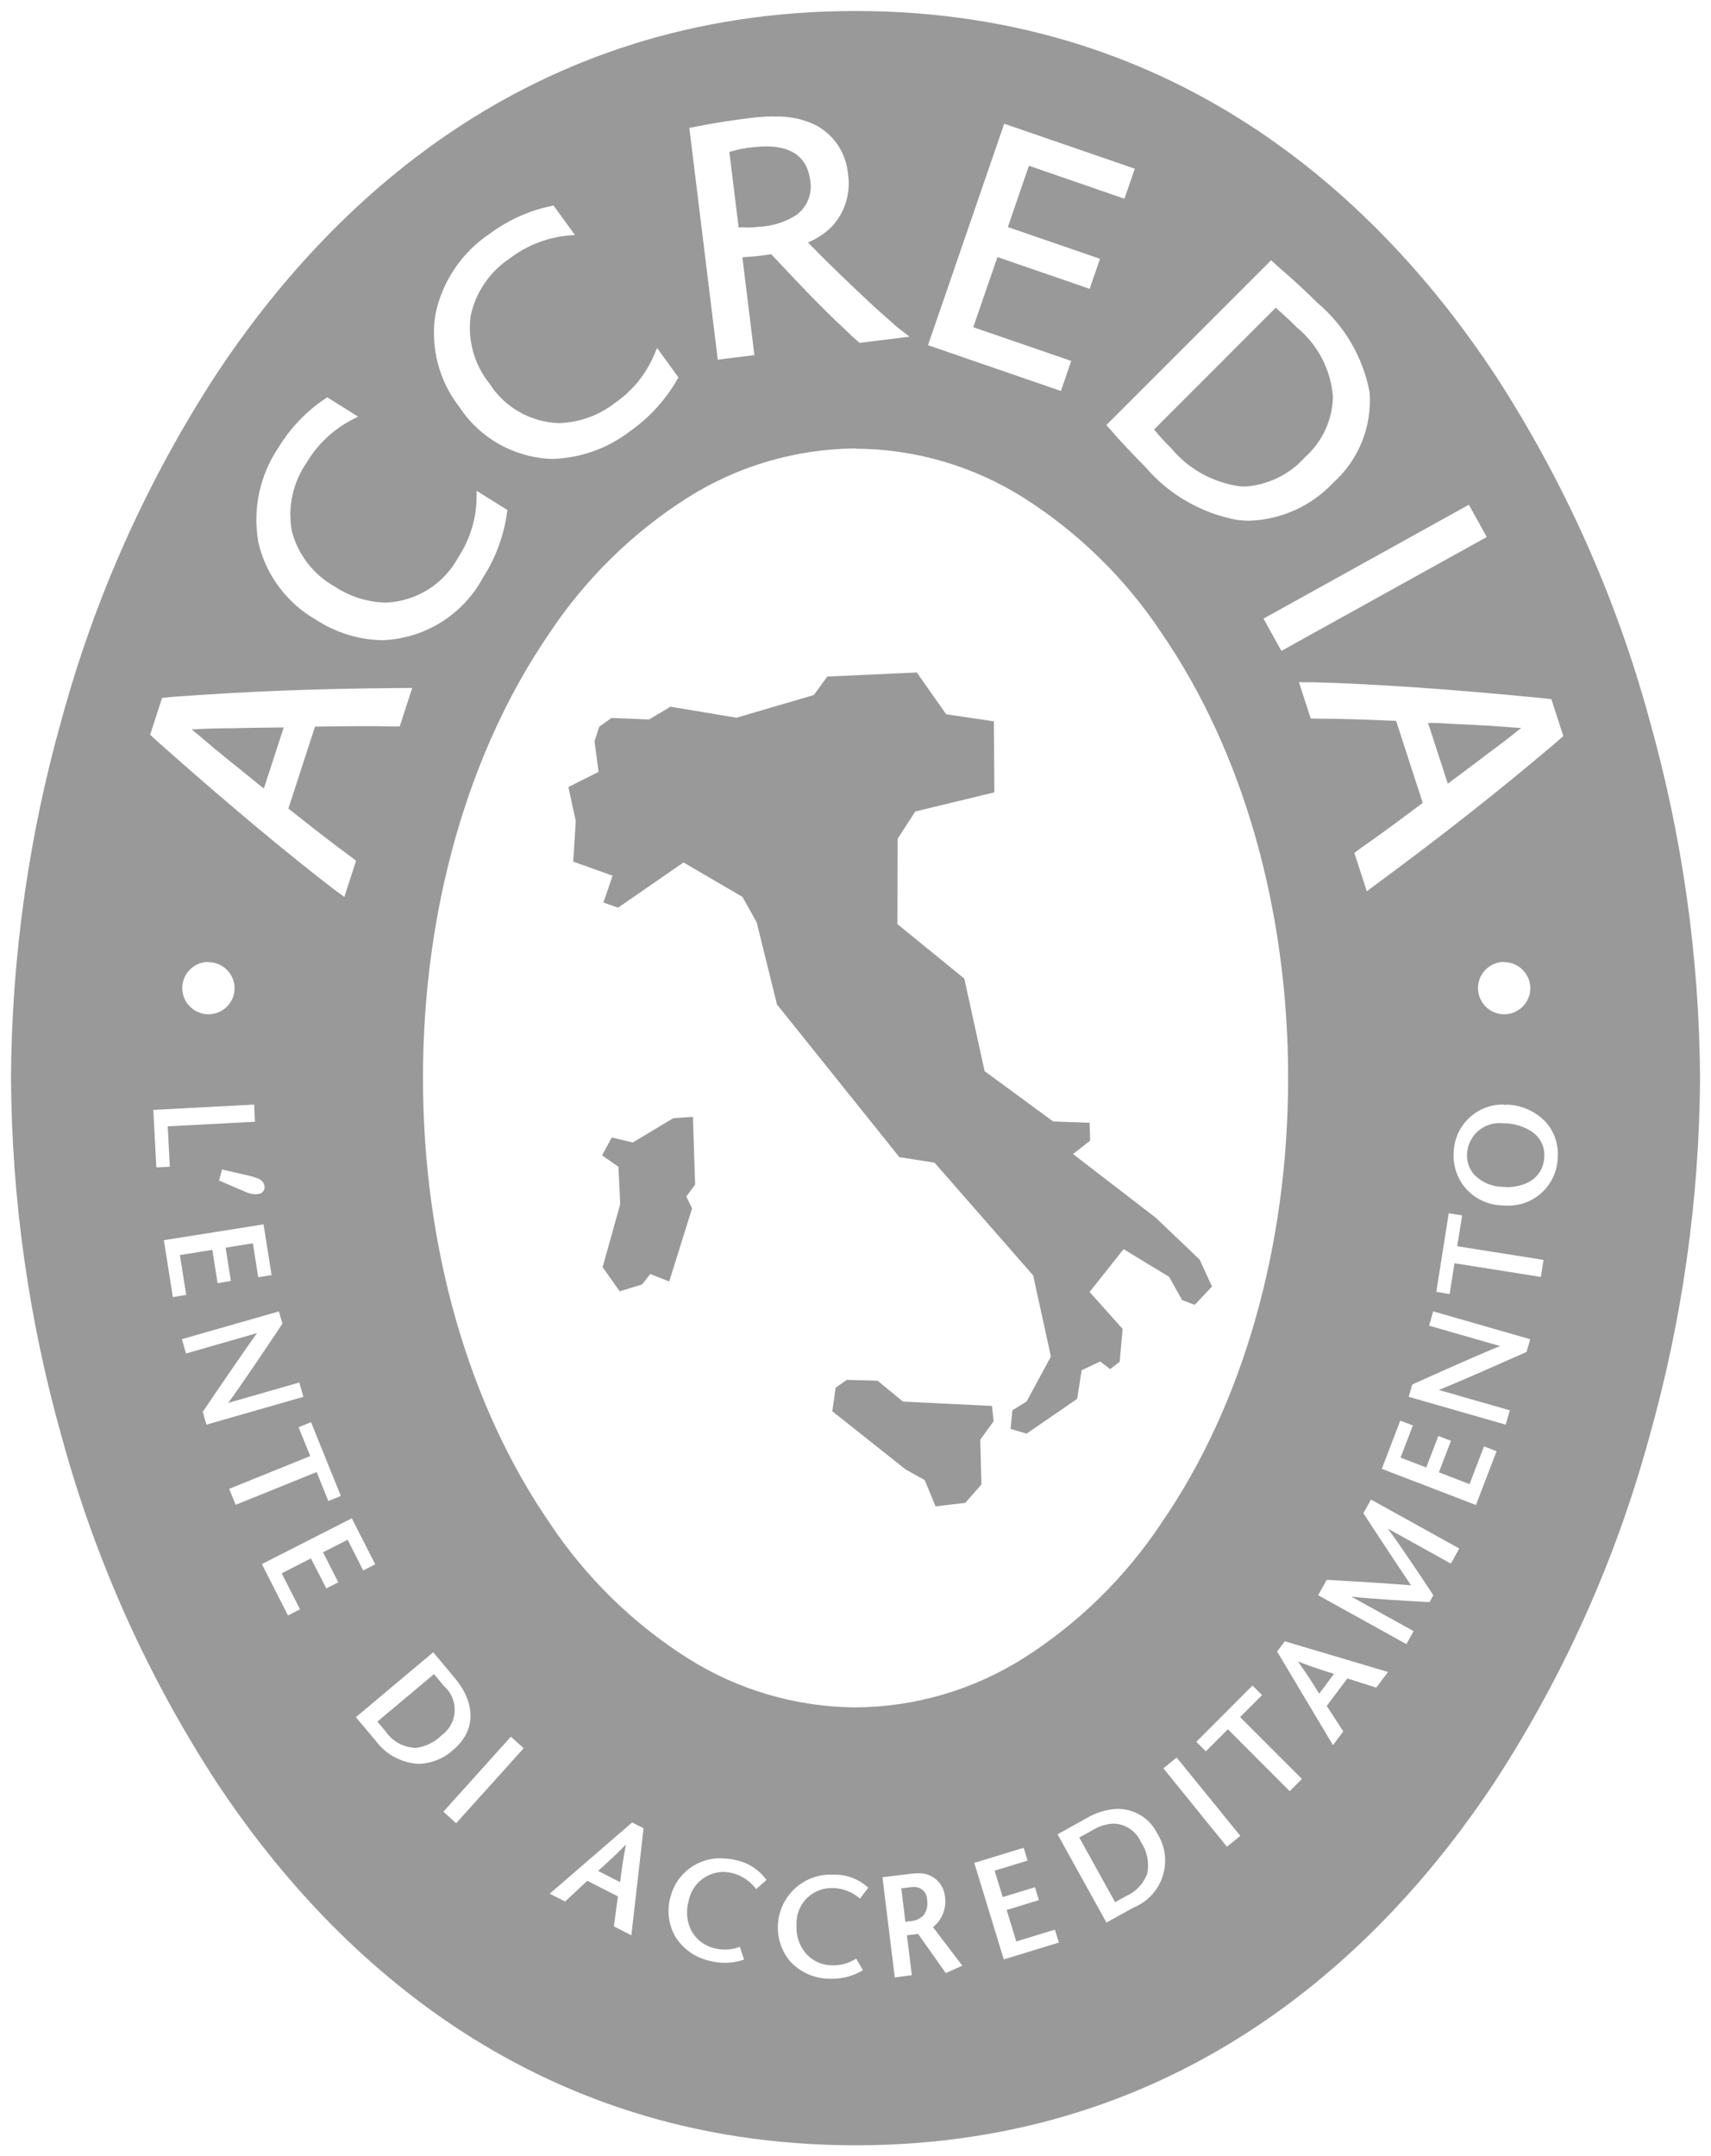 <?xml version="1.0" encoding="utf-8"?>
<!-- Generator: Adobe Illustrator 16.0.3, SVG Export Plug-In . SVG Version: 6.00 Build 0)  -->
<!DOCTYPE svg PUBLIC "-//W3C//DTD SVG 1.1//EN" "http://www.w3.org/Graphics/SVG/1.1/DTD/svg11.dtd">
<svg version="1.1" id="Livello_1" xmlns="http://www.w3.org/2000/svg" xmlns:xlink="http://www.w3.org/1999/xlink" x="0px" y="0px"
	 width="77.792px" height="98px" viewBox="0 0 77.792 98" enable-background="new 0 0 77.792 98" xml:space="preserve">
<path id="Esclusione_6" fill="#999999" d="M38.9,97.5c-14.979,0-24.06-8.96-29.041-16.477c-3.153-4.835-5.531-10.132-7.048-15.7
	C1.31,60.011,0.532,54.52,0.5,49c0.031-5.52,0.807-11.01,2.307-16.322c1.517-5.568,3.895-10.865,7.048-15.7
	C14.835,9.461,23.916,0.5,38.896,0.5c14.98,0,24.059,8.961,29.041,16.478c3.15,4.835,5.529,10.132,7.048,15.7
	C76.484,37.99,77.261,43.48,77.294,49c-0.033,5.52-0.811,11.01-2.31,16.322c-1.519,5.567-3.897,10.864-7.048,15.699
	C62.953,88.539,53.871,97.5,38.9,97.5z M37.863,85.2c-1.295-0.054-2.399,0.932-2.492,2.225c-0.045,0.612,0.146,1.218,0.534,1.693
	c0.459,0.511,1.112,0.807,1.8,0.813c0.046,0,0.092,0,0.137,0c0.462,0.001,0.917-0.118,1.319-0.346l0.071-0.044l-0.307-0.527
	l-0.074,0.045c-0.293,0.176-0.629,0.266-0.97,0.261h-0.114c-0.439-0.019-0.851-0.218-1.139-0.55
	c-0.302-0.368-0.45-0.839-0.413-1.314c-0.031-0.878,0.655-1.615,1.534-1.646c0.032-0.001,0.063-0.001,0.095,0h0.109
	c0.394,0.029,0.77,0.176,1.079,0.422l0.068,0.064l0.377-0.506l-0.062-0.052c-0.388-0.333-0.877-0.523-1.388-0.54
	c-0.057,0.008-0.111,0.003-0.167,0.003H37.863z M41.7,85.139c-0.081,0-0.163,0.006-0.243,0.016l-1.336,0.162l0.561,4.554
	l0.775-0.101l-0.223-1.814l0.508-0.063L43,89.673l0.752-0.336l-1.332-1.751c0.416-0.333,0.623-0.863,0.543-1.391
	c-0.06-0.639-0.623-1.109-1.262-1.053L41.7,85.139z M32.792,84.454c-1.072-0.022-2.021,0.688-2.3,1.724
	c-0.179,0.61-0.107,1.267,0.2,1.823c0.349,0.567,0.913,0.969,1.563,1.114c0.229,0.061,0.464,0.092,0.7,0.091
	c0.269,0.003,0.537-0.038,0.793-0.121l0.081-0.027l-0.192-0.579l-0.081,0.026c-0.189,0.066-0.388,0.101-0.589,0.101
	c-0.177-0.001-0.354-0.025-0.525-0.072c-0.425-0.109-0.787-0.389-1-0.772c-0.219-0.424-0.265-0.915-0.13-1.373
	c0.143-0.747,0.788-1.293,1.548-1.312c0.167,0,0.333,0.023,0.493,0.067c0.38,0.108,0.717,0.331,0.967,0.638l0.058,0.076l0.471-0.416
	l-0.048-0.063c-0.31-0.406-0.749-0.694-1.245-0.817c-0.25-0.067-0.508-0.102-0.768-0.103L32.792,84.454z M46.542,83.979
	L46.542,83.979l-2.245,0.686l1.341,4.387l2.505-0.765l-0.183-0.587l-1.754,0.537l-0.436-1.432l1.465-0.447l-0.18-0.586l-1.465,0.447
	l-0.369-1.2l1.5-0.457l-0.179-0.586L46.542,83.979z M26.702,85.479L26.702,85.479l1.393,0.709L27.91,87.55l0.795,0.406l0.556-4.864
	l-0.52-0.265l-3.747,3.239l0.7,0.354l1.01-0.942H26.702z M50.849,82.207c-0.515,0.018-1.016,0.166-1.457,0.431l-1.31,0.728
	l2.224,4.011l1.223-0.677c1.182-0.477,1.753-1.82,1.277-3.001c-0.053-0.131-0.117-0.257-0.193-0.375
	c-0.332-0.675-1.016-1.105-1.768-1.112L50.849,82.207z M53.502,79.875l-0.608,0.492l2.888,3.563l0.61-0.492L53.5,79.88
	L53.502,79.875z M23.227,78.93L23.227,78.93l-3.068,3.409l0.58,0.525l3.07-3.409L23.227,78.93z M55.827,78.594L55.827,78.594
	l2.81,2.811l0.556-0.555l-2.812-2.811l1-1l-0.434-0.434l-2.555,2.558l0.432,0.433l1-1L55.827,78.594z M19.695,75.094l-3.515,2.949
	l0.9,1.07c0.46,0.626,1.178,1.012,1.954,1.051c0.581-0.016,1.136-0.239,1.566-0.631c1.037-0.869,1.059-2.1,0.059-3.291l-0.961-1.147
	L19.695,75.094z M58.416,74.594L58.416,74.594l-0.352,0.465l2.54,4.254l0.47-0.625l-0.754-1.158l0.94-1.248l1.312,0.418l0.535-0.711
	L58.416,74.594L58.416,74.594z M38.9,20.383c-2.713,0.016-5.366,0.795-7.657,2.248c-2.489,1.584-4.619,3.673-6.252,6.131
	c-3.714,5.4-5.76,12.588-5.76,20.229s2.045,14.824,5.76,20.227c1.633,2.458,3.763,4.547,6.252,6.132
	c2.291,1.453,4.944,2.231,7.657,2.248c2.712-0.017,5.364-0.795,7.654-2.248c2.49-1.584,4.619-3.674,6.252-6.132
	c3.715-5.399,5.76-12.585,5.76-20.227s-2.045-14.827-5.76-20.229c-1.632-2.458-3.762-4.547-6.252-6.131
	c-2.291-1.45-4.943-2.226-7.654-2.239V20.383z M60.318,71.805L60.318,71.805L59.931,72.5l4.013,2.224l0.327-0.592l-2.828-1.567
	c0.875,0.1,2.521,0.193,3.5,0.247h0.055l0.168-0.309l-0.026-0.042c-0.425-0.647-1.476-2.232-2.041-2.987l2.865,1.589l0.382-0.686
	l-4.014-2.225l-0.344,0.622l0.027,0.044l0.248,0.379c0.572,0.872,1.221,1.861,1.891,2.852c-1.294-0.101-2.531-0.176-3.79-0.247
	L60.318,71.805z M15.993,69.005L15.993,69.005l-4.087,2.081l1.188,2.334l0.546-0.28l-0.833-1.635l1.329-0.679l0.7,1.365l0.545-0.276
	l-0.695-1.365l1.119-0.571l0.707,1.395l0.548-0.279l-1.066-2.09L15.993,69.005z M63.665,64.564L63.665,64.564l-0.84,2.192
	l4.28,1.644l0.938-2.444l-0.571-0.22l-0.658,1.715l-1.394-0.536l0.549-1.433l-0.574-0.218l-0.549,1.431l-1.168-0.449l0.56-1.461
	l-0.572-0.219L63.665,64.564z M14.143,64.636L14.143,64.636l-0.568,0.229l0.53,1.311l-3.684,1.49l0.293,0.725l3.683-1.488
	l0.531,1.317l0.569-0.231l-1.355-3.352L14.143,64.636z M11.682,60.594L11.682,60.594c-0.456,0.622-1.612,2.313-2.464,3.573
	l0.168,0.581l4.408-1.264l-0.187-0.651l-3.23,0.926c0.517-0.692,1.784-2.583,2.464-3.6l-0.162-0.558l-4.408,1.262l0.186,0.652
	l3.223-0.926L11.682,60.594z M65.162,59.599L65.162,59.599l-0.186,0.651l3.229,0.927c-0.8,0.31-2.855,1.234-3.959,1.729
	l-0.037,0.018l-0.161,0.559l4.41,1.265l0.187-0.651l-3.227-0.925c0.82-0.327,3.063-1.316,3.986-1.726l0.168-0.58L65.162,59.599
	L65.162,59.599z M11.979,55.646l-4.529,0.719l0.409,2.587l0.607-0.101L8.179,57.04l1.475-0.236l0.239,1.515l0.605-0.1l-0.241-1.514
	l1.24-0.2l0.244,1.544l0.607-0.1l-0.368-2.318V55.646z M65.868,55.14l-0.565,3.571l0.606,0.1l0.22-1.399l3.926,0.622l0.123-0.774
	l-3.924-0.621l0.223-1.399L65.868,55.14z M68.368,50.2c-1.21-0.021-2.216,0.925-2.272,2.133c-0.052,0.612,0.146,1.22,0.549,1.685
	c0.404,0.453,0.972,0.728,1.578,0.763c0.074,0.005,0.146,0.008,0.22,0.008c1.233,0.078,2.297-0.858,2.375-2.092
	c0.001-0.012,0.001-0.022,0.002-0.034c0.058-0.594-0.128-1.185-0.515-1.638c-0.455-0.497-1.09-0.792-1.763-0.819
	c-0.064,0.011-0.124,0.009-0.181,0.009L68.368,50.2z M10.096,53.152L10.096,53.152l-0.139,0.5l1.218,0.524
	c0.139,0.063,0.289,0.097,0.441,0.101c0.049,0,0.097-0.005,0.145-0.016c0.163-0.018,0.282-0.162,0.267-0.326
	c-0.034-0.32-0.3-0.399-0.734-0.506L10.096,53.152z M11.554,50.202l-4.583,0.241l0.138,2.613l0.611-0.031l-0.094-1.834l3.966-0.209
	L11.554,50.202L11.554,50.202z M68.388,43.717c-0.656,0.001-1.189,0.533-1.19,1.19c0.001,0.657,0.534,1.189,1.19,1.191
	c0.658-0.001,1.189-0.534,1.19-1.191c-0.008-0.655-0.543-1.181-1.198-1.177L68.388,43.717z M9.477,43.717
	c-0.657,0.001-1.19,0.533-1.191,1.19c0.001,0.657,0.534,1.189,1.191,1.191c0.657-0.001,1.189-0.534,1.19-1.191
	c-0.008-0.655-0.542-1.18-1.196-1.177L9.477,43.717z M18.744,31.266l-0.669,0.006c-3.733,0.027-6.793,0.147-10.233,0.4l-0.473,0.047
	l-0.543,1.673l0.338,0.312c3.073,2.728,5.761,4.98,7.991,6.693l0.5,0.369l0.534-1.647l-0.275-0.21
	c-0.725-0.531-1.866-1.411-2.655-2.047l-0.148-0.112l1.212-3.727h0.15c0.874-0.015,1.449-0.021,1.986-0.021
	c0.436,0,0.84,0,1.352,0.015h0.363l0.567-1.747L18.744,31.266z M59.058,31.006l0.535,1.647l0.347,0.009
	c0.851,0,2.259,0.042,3.351,0.094l0.185,0.006l1.209,3.728l-0.118,0.089c-1.2,0.9-1.782,1.326-2.7,1.968l-0.291,0.215l0.567,1.745
	l0.537-0.4c2.994-2.21,5.4-4.106,8.043-6.341l0.354-0.316l-0.542-1.673l-0.459-0.052c-4.066-0.4-7.564-0.642-10.4-0.719h-0.621
	L59.058,31.006z M66.784,22.939L66.784,22.939l-9.338,5.176l0.813,1.468l9.338-5.177L66.784,22.939z M14.878,18.056l-0.062,0.042
	c-0.871,0.578-1.604,1.339-2.148,2.231c-0.865,1.271-1.194,2.833-0.916,4.346c0.349,1.47,1.29,2.73,2.6,3.482
	c0.902,0.594,1.955,0.92,3.035,0.94c1.92-0.07,3.66-1.152,4.572-2.844c0.583-0.907,0.958-1.931,1.1-3l0.011-0.073l-1.4-0.874v0.2
	c0.008,0.999-0.28,1.978-0.828,2.813c-0.656,1.226-1.911,2.012-3.3,2.068c-0.831-0.019-1.64-0.273-2.332-0.734
	c-0.958-0.539-1.658-1.442-1.939-2.505c-0.202-1.088,0.039-2.211,0.67-3.121c0.511-0.863,1.262-1.558,2.162-2l0.179-0.092
	L14.878,18.056z M57.791,11.828l-7.49,7.49l0.072,0.08c0.139,0.151,0.221,0.246,0.3,0.342l0.084,0.095l0,0l0.065,0.075
	c0.477,0.518,0.984,1.046,1.276,1.34c1.073,1.244,2.539,2.083,4.155,2.381c0.185,0.023,0.371,0.035,0.557,0.035
	c1.45-0.05,2.821-0.673,3.813-1.733c1.156-1.04,1.766-2.559,1.646-4.11c-0.299-1.587-1.138-3.022-2.374-4.061
	c-0.532-0.533-1.006-0.969-1.813-1.67L57.791,11.828z M25.169,9.338l-0.071,0.018c-1.024,0.209-1.989,0.641-2.828,1.264
	c-1.28,0.854-2.17,2.178-2.477,3.686c-0.23,1.492,0.168,3.013,1.1,4.2c0.938,1.427,2.516,2.305,4.223,2.351
	c1.285-0.038,2.525-0.481,3.542-1.267c0.882-0.623,1.617-1.433,2.151-2.372l0.037-0.064l-0.97-1.337l-0.081,0.185
	c-0.365,0.93-0.998,1.73-1.819,2.3c-0.735,0.576-1.635,0.901-2.569,0.928c-1.284-0.042-2.465-0.716-3.155-1.8
	c-0.687-0.857-0.996-1.956-0.857-3.046c0.221-1.085,0.866-2.037,1.791-2.645c0.797-0.608,1.753-0.97,2.753-1.043l0.2-0.018
	l-0.972-1.337L25.169,9.338z M45.658,5.621L45.658,5.621l-3.465,10.067l6.042,2.081l0.47-1.365l-4.455-1.533l1.1-3.188l4.193,1.444
	l0.47-1.365l-4.19-1.443l0.957-2.787l4.344,1.5l0.471-1.365l-5.932-2.042L45.658,5.621z M35.213,5.291
	c-0.392,0.002-0.783,0.029-1.172,0.08c-0.642,0.079-1.627,0.227-2.381,0.381l-0.319,0.061l1.293,10.533l1.665-0.206l-0.546-4.443
	l0.114-0.015l0.183-0.014c0.215-0.013,0.384-0.025,0.507-0.042c0.05-0.005,0.119-0.016,0.187-0.027
	c0.068-0.011,0.189-0.03,0.321-0.047l0.115,0.127l0.095,0.1l0.086,0.091c0.134,0.141,0.312,0.328,0.547,0.577
	c0.155,0.167,0.315,0.336,0.477,0.5l0.018,0.02l0.008,0.009c0.137,0.14,0.259,0.268,0.363,0.381l0.162,0.165l0.044,0.045
	c0.525,0.532,0.875,0.883,1.424,1.393c0.273,0.267,0.39,0.373,0.675,0.622l2.271-0.279l-0.556-0.434
	c-0.101-0.087-0.22-0.192-0.333-0.294l-0.041-0.036l-0.027-0.024l-0.041-0.038l-0.059-0.051c-0.209-0.186-0.365-0.324-0.492-0.436
	c-1.174-1.088-2.09-1.974-2.971-2.872l-0.092-0.1c0.396-0.164,0.757-0.401,1.064-0.7c0.61-0.644,0.888-1.534,0.752-2.41
	c-0.08-0.957-0.65-1.805-1.506-2.24c-0.575-0.27-1.207-0.396-1.841-0.368L35.213,5.291z M41.164,87.343L41.164,87.343l-0.187-1.521
	l0.435-0.053c0.043-0.005,0.084-0.008,0.127-0.008c0.32-0.018,0.594,0.227,0.612,0.547c0.001,0.014,0.001,0.027,0.001,0.041
	c0.041,0.234-0.011,0.477-0.145,0.674c-0.148,0.17-0.358,0.273-0.584,0.287l-0.258,0.033L41.164,87.343z M50.699,86.451
	L50.699,86.451l-1.629-2.939l0.638-0.353c0.284-0.171,0.606-0.267,0.938-0.279c0.534,0.021,1.01,0.345,1.226,0.834
	c0.28,0.415,0.386,0.925,0.293,1.417c-0.158,0.459-0.5,0.833-0.944,1.031l-0.52,0.289H50.699z M28.193,85.54L28.193,85.54l-1-0.511
	c0.362-0.322,0.789-0.707,1.264-1.199c-0.125,0.662-0.2,1.209-0.265,1.712L28.193,85.54z M18.818,79.433
	c-0.515-0.037-0.985-0.308-1.278-0.733l-0.383-0.455l2.574-2.159l0.469,0.556c0.587,0.529,0.635,1.434,0.106,2.021
	c-0.071,0.079-0.151,0.15-0.239,0.212c-0.337,0.335-0.784,0.538-1.258,0.573L18.818,79.433z M59.976,76.969L59.976,76.969
	c-0.248-0.4-0.556-0.892-0.963-1.454c0.623,0.238,1.155,0.41,1.639,0.56l-0.673,0.899L59.976,76.969z M42.539,68.469L42.539,68.469
	l-0.495-1.199l-0.874-0.49l-3.329-2.64l0.151-1.073l0.508-0.354l1.4,0.038l1.153,0.948l4.047,0.199l0.076,0.695l-0.607,0.837
	l0.052,2.036l-0.733,0.836l-1.351,0.16L42.539,68.469z M46.67,65.156L46.67,65.156l-0.724-0.215l0.084-0.845l0.645-0.399
	l1.105-2.045l-0.806-3.686l-4.485-5.124l-1.6-0.253l-5.563-6.938l-0.922-3.729l-0.649-1.162l-2.679-1.562l-2.975,2.054l-0.667-0.233
	l0.419-1.22l-1.791-0.639l0.115-1.847l-0.334-1.543l1.372-0.69l-0.186-1.391l0.215-0.66l0.56-0.4l1.706,0.07l0.974-0.58l3,0.5
	l3.518-1.031l0.611-0.839l4.069-0.186l1.336,1.9l2.171,0.319l0.019,3.23l-3.595,0.87l-0.8,1.235l-0.01,3.884l3.04,2.474l0.923,4.208
	l3.118,2.286l1.658,0.059l0.021,0.813l-0.776,0.609l3.756,2.89l2,1.907l0.562,1.223l-0.787,0.834l-0.572-0.217l-0.59-1.055
	l-2.071-1.261l-1.545,1.948l1.5,1.677l-0.133,1.493l-0.435,0.336l-0.449-0.347l-0.845,0.399l-0.206,1.301l-2.294,1.576H46.67z
	 M28.179,58.691L28.179,58.691l-0.781-1.1l0.8-2.863l-0.08-1.699l-0.745-0.521l0.443-0.811l0.954,0.227l1.844-1.105l0.89-0.059
	l0.1,3.079l-0.4,0.542l0.262,0.537l-1.04,3.323l-0.863-0.339l-0.369,0.472l-1.02,0.315L28.179,58.691z M68.479,53.947
	c-0.065,0-0.134,0-0.2-0.008c-0.479-0.016-0.934-0.219-1.266-0.565c-0.234-0.275-0.346-0.636-0.308-0.995
	c0.075-0.811,0.792-1.406,1.603-1.332c0.004,0.001,0.01,0.002,0.015,0.002c0.054,0,0.106,0,0.159,0.005
	c0.434,0.021,0.854,0.162,1.21,0.41c0.366,0.268,0.563,0.709,0.517,1.16c-0.074,0.985-0.942,1.333-1.733,1.333L68.479,53.947z
	 M11.987,35.826L11.987,35.826L11.8,35.682c-0.063-0.047-0.12-0.093-0.214-0.174c-0.032-0.024-0.065-0.052-0.1-0.083l-0.073-0.059
	l-0.081-0.065l-0.125-0.1c-0.041-0.032-0.083-0.065-0.123-0.1l-0.044-0.035l-0.092-0.076L10.9,34.951l-0.079-0.064
	c-0.157-0.127-0.291-0.233-0.421-0.334l-0.292-0.241l-0.024-0.021l-0.024-0.02l-0.02-0.015c-0.116-0.1-0.174-0.143-0.231-0.186
	l-0.86-0.728L8.71,33.149L9,33.138c0.338-0.02,0.942-0.041,1.624-0.041c0.523-0.016,0.912-0.021,1.556-0.028h0.053l0.466-0.006h0.2
	l-0.9,2.766L11.987,35.826z M65.828,35.626L65.828,35.626l-0.9-2.769h0.242l0.127,0.007h0.027H65.4h0.006h0.01
	c0.141,0.009,0.305,0.018,0.52,0.029l0.131,0.007l0.131,0.007h0.012l0.1,0.005c0.209,0.011,0.42,0.021,0.66,0.03
	c0.17,0.009,0.318,0.018,0.455,0.027h0.017c0.131,0.009,0.216,0.014,0.294,0.015l1.12,0.083l0.31,0.017l-0.229,0.18
	c-0.26,0.212-0.735,0.582-1.291,0.985c-0.409,0.316-0.731,0.556-1.218,0.919l-0.093,0.069l-0.056,0.042l-0.289,0.215l-0.156,0.118
	L65.828,35.626z M56.558,22.106c-0.063,0-0.131,0-0.207-0.008c-1.221-0.171-2.334-0.793-3.117-1.745l-0.013-0.012l-0.01-0.01
	c-0.263-0.255-0.511-0.526-0.741-0.81l5.531-5.533c0.412,0.359,0.674,0.6,0.97,0.9c0.954,0.786,1.544,1.929,1.632,3.161
	c-0.027,1.047-0.488,2.035-1.27,2.731c-0.711,0.798-1.712,1.279-2.779,1.334L56.558,22.106z M33.583,10.342L33.583,10.342
	l-0.422-3.435C33.5,6.8,33.85,6.729,34.204,6.695h0.009c0.208-0.026,0.417-0.04,0.626-0.041c1.2,0,1.868,0.521,2,1.549
	c0.105,0.602-0.141,1.21-0.634,1.571c-0.516,0.328-1.109,0.512-1.72,0.534h-0.007c-0.147,0.021-0.296,0.032-0.445,0.033
	c-0.095,0-0.19-0.006-0.284-0.017l-0.16,0.02L33.583,10.342z"/>
</svg>
